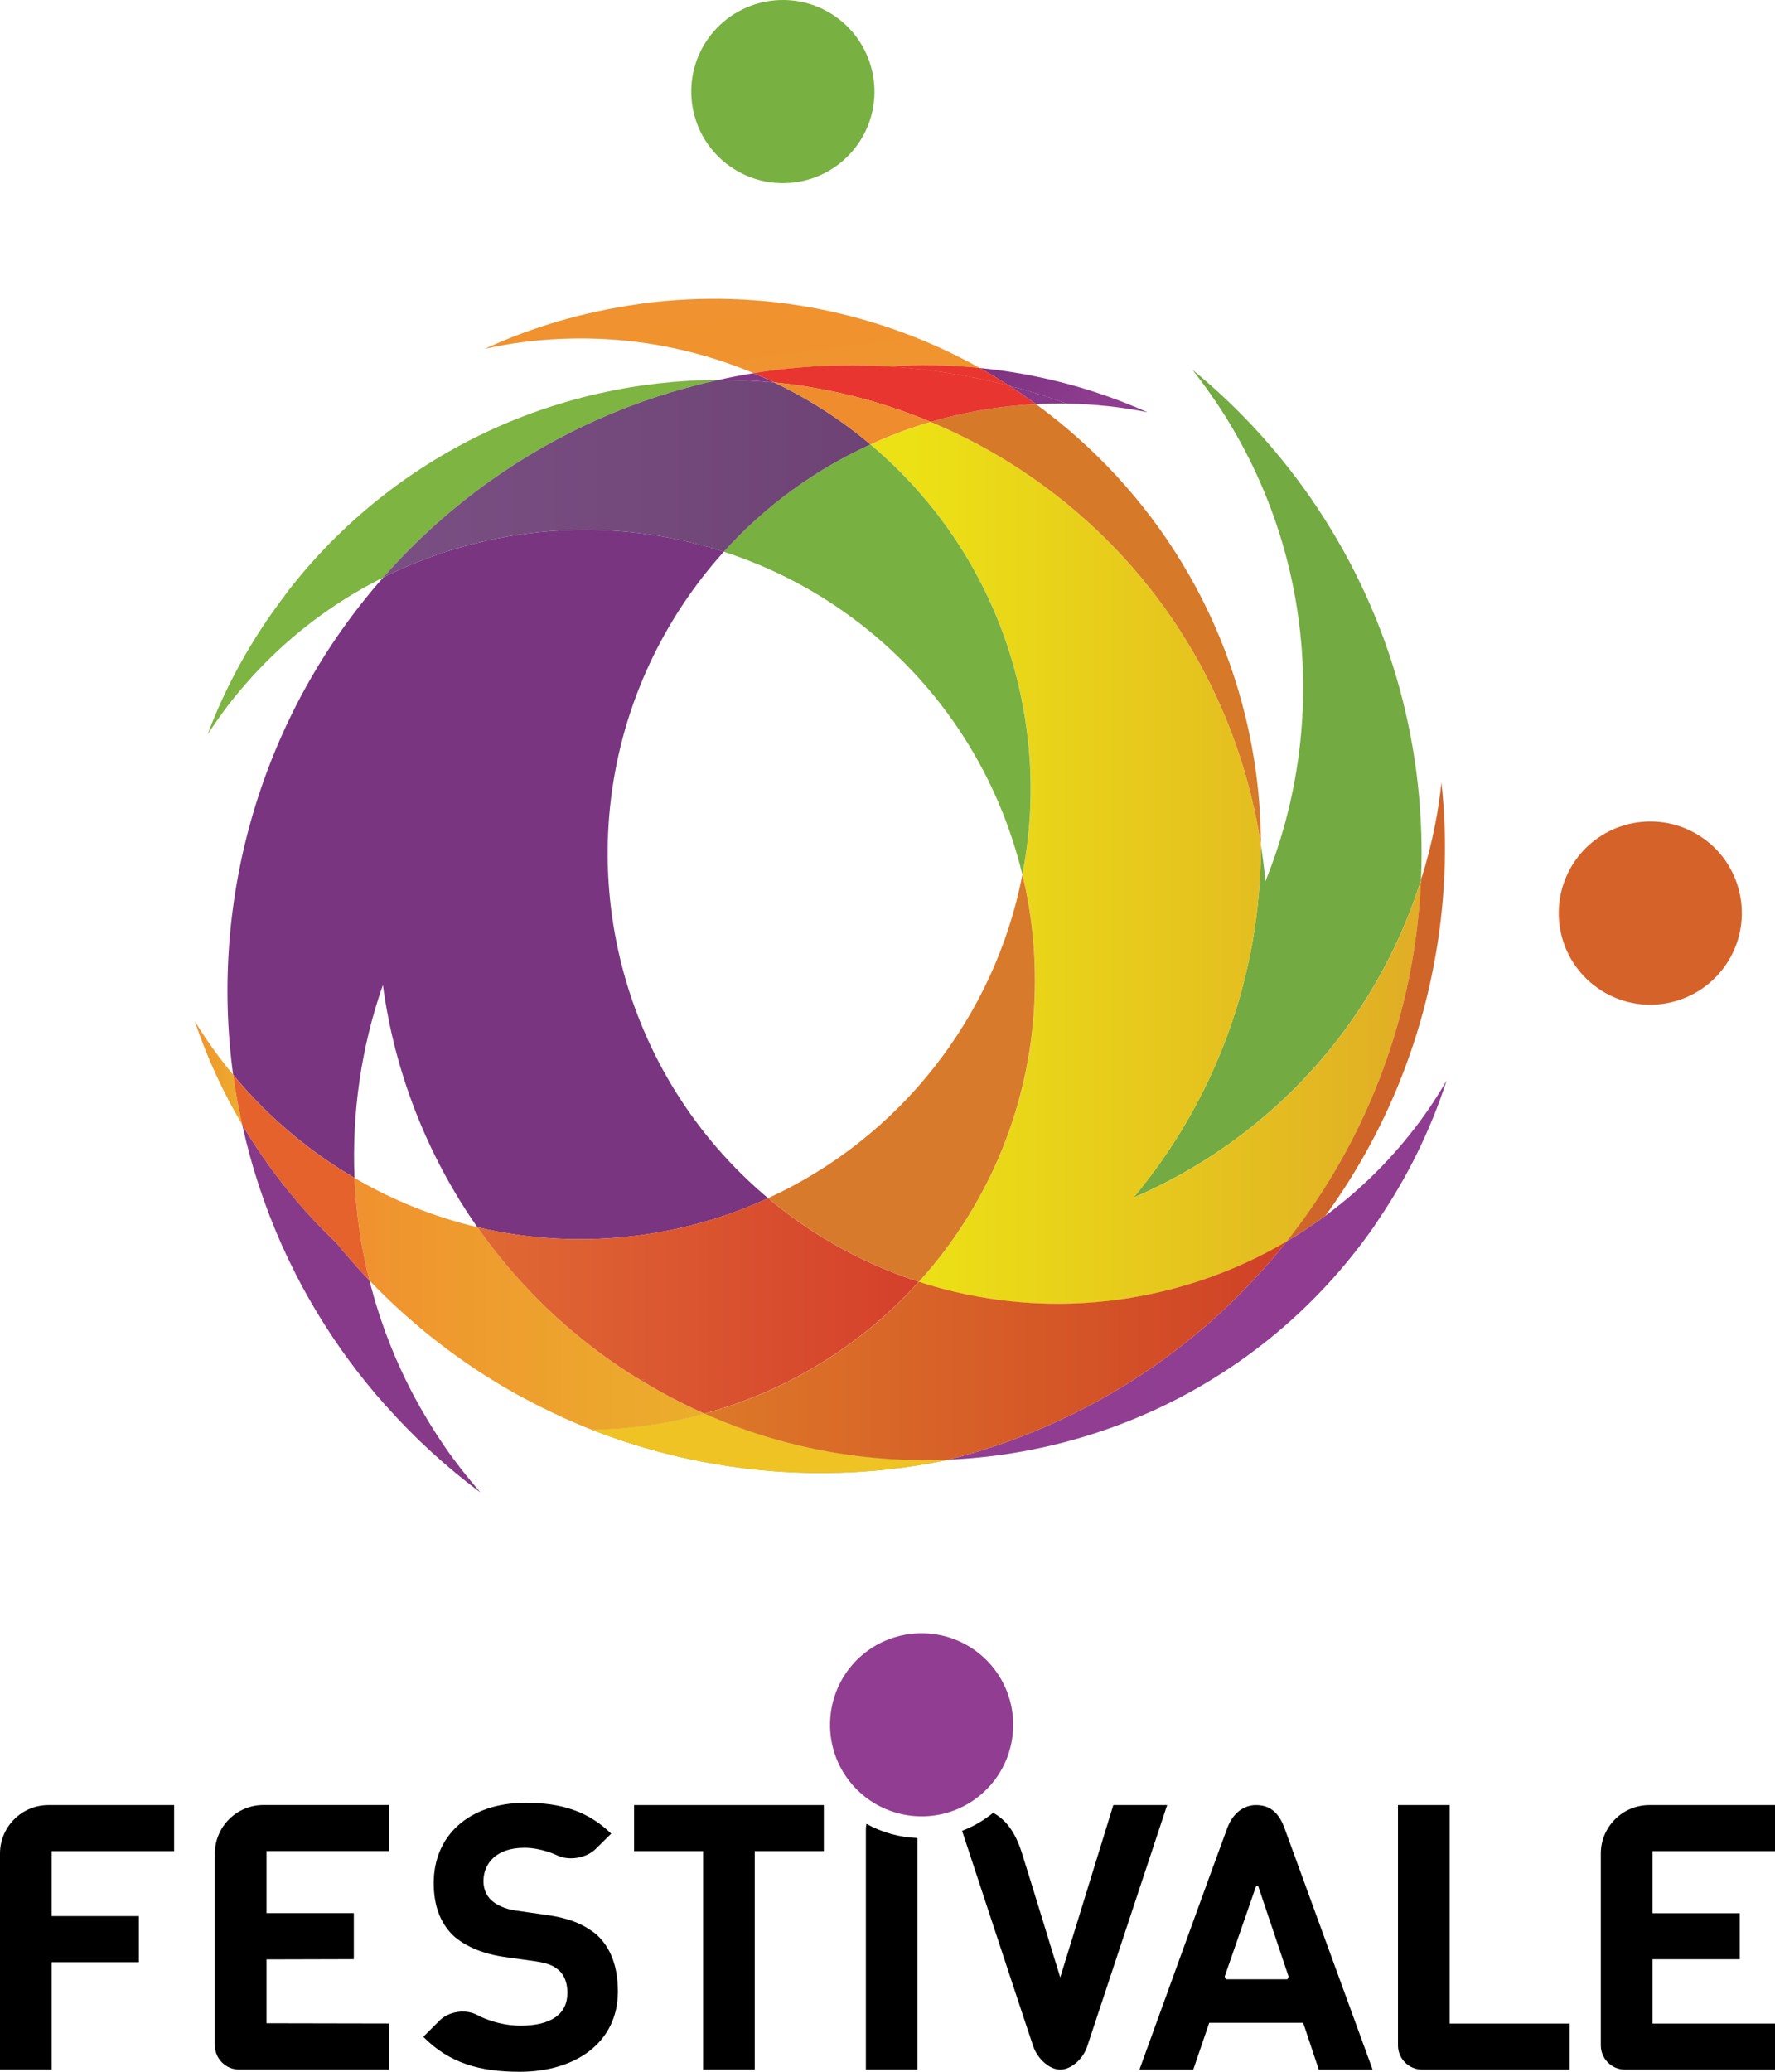 <svg width="300" height="350" viewBox="0 0 300 350" fill="none" xmlns="http://www.w3.org/2000/svg">
<path d="M107.17 312.725H118.839V349.623H127.561V312.725H139.239V304.947H107.17V312.725Z" fill="black"/>
<path d="M99.868 326.119C98.091 324.859 95.789 323.986 92.436 323.52L87.167 322.766C85.341 322.508 83.903 321.823 83.029 321.01C82.087 320.127 81.71 318.936 81.71 317.805C81.71 314.729 83.972 312.16 88.616 312.16C91.562 312.16 94.113 313.42 94.113 313.42C96.127 314.412 99.084 313.936 100.681 312.358L103.301 309.769C99.471 306.068 95.016 304.56 88.864 304.56C79.199 304.56 73.306 310.146 73.306 318.113C73.306 321.873 74.367 324.76 76.501 326.893C76.937 327.31 77.403 327.667 77.86 327.974C78.177 328.193 78.515 328.391 78.862 328.58C78.872 328.58 78.892 328.599 78.902 328.599C80.608 329.552 82.652 330.217 85.163 330.594L90.56 331.348C92.634 331.665 93.636 332.102 94.519 332.915C95.462 333.788 95.899 335.108 95.899 336.685C95.899 340.257 93.14 342.212 87.99 342.212C83.853 342.212 80.747 340.456 80.747 340.456C78.793 339.354 75.895 339.751 74.308 341.339L71.549 344.097C75.945 348.551 81.085 350 87.862 350C97.208 350 104.432 345.109 104.432 336.447C104.432 332.499 103.37 329.234 100.979 326.972C100.632 326.645 100.254 326.367 99.877 326.119H99.868Z" fill="black"/>
<path d="M0 313.112V349.623H8.722V331.487H23.476V323.708H8.722V312.725H29.43V304.947H8.166C3.671 304.947 0 308.628 0 313.122V313.112Z" fill="black"/>
<path d="M36.315 313.112V345.535C36.315 347.788 38.161 349.623 40.403 349.623H65.755V341.845L45.047 341.805V331.02L59.801 330.981V323.202H45.047V312.715H65.755V304.937H44.491C39.997 304.937 36.315 308.618 36.315 313.112Z" fill="black"/>
<path d="M245.001 304.947H236.279V345.545C236.279 347.797 238.125 349.633 240.367 349.633H265.282V341.854H245.011V304.957L245.001 304.947Z" fill="black"/>
<path d="M212.257 304.947C210.372 304.947 208.457 306.117 207.445 308.786C206.423 311.455 192.582 349.633 192.582 349.633H201.68L204.379 341.725H220.255L222.894 349.633H231.993C231.993 349.633 218.201 311.872 217.08 308.786C215.949 305.701 214.143 304.947 212.257 304.947ZM217.576 334.374H207.197C207.118 334.225 207.038 334.076 206.989 333.907L212.297 318.638C212.416 318.609 212.535 318.609 212.654 318.638L217.794 333.927C217.744 334.086 217.665 334.235 217.586 334.384L217.576 334.374Z" fill="black"/>
<path d="M300 312.725V304.947H278.737C274.242 304.947 270.561 308.628 270.561 313.122V345.545C270.561 347.797 272.396 349.633 274.649 349.633H300V341.854H279.292V330.99H294.047V323.212H279.292V312.725H300Z" fill="black"/>
<path d="M188.166 304.947L179.196 334.066C179.196 334.066 174.096 317.398 172.697 312.983C171.586 309.501 170.028 307.427 167.855 306.256C166.238 307.566 164.472 308.578 162.606 309.292C166.01 319.65 174.255 344.642 174.652 345.754C175.406 347.867 177.401 349.633 179.196 349.633C180.992 349.633 183.036 347.887 183.741 345.754L197.265 304.947H188.166Z" fill="black"/>
<path d="M146.453 308.122C146.383 308.409 146.344 308.717 146.344 309.024V349.623H155.065V310.513C152.089 310.404 149.132 309.61 146.453 308.122Z" fill="black"/>
<path d="M144.994 280.252C138.872 286.205 138.693 295.998 144.637 302.139C150.59 308.27 160.373 308.449 166.535 302.506C172.677 296.563 172.826 286.761 166.902 280.629C160.949 274.488 151.156 274.329 144.994 280.262V280.252Z" fill="#913E92"/>
<path d="M240.169 148.644C241.101 127.125 235.495 105.119 222.646 85.782C216.653 76.773 209.489 68.975 201.541 62.467C203 64.332 204.399 66.227 205.738 68.231C222.239 93.034 224.273 123.235 213.865 148.902C213.686 146.809 213.418 144.725 213.091 142.642C213.21 165.015 205.222 185.999 191.569 202.329C214.232 192.596 232.39 173.388 240.169 148.654V148.644Z" fill="#73AA42"/>
<path d="M178.333 83.52C171.725 78.41 164.65 74.343 157.298 71.277C153.825 72.289 150.432 73.569 147.127 75.087C161.128 86.873 170.951 103.7 173.541 123.265C174.652 131.639 174.334 139.874 172.816 147.741C176.587 163.437 175.376 180.234 168.827 195.513C166.317 201.327 163.053 206.923 159.024 212.142C157.834 213.679 156.583 215.138 155.303 216.557C176.13 223.333 198.832 220.704 217.476 209.741C231.437 192.13 239.226 170.65 240.179 148.654C232.409 173.388 214.252 192.606 191.579 202.329C205.232 185.999 213.22 165.015 213.101 142.642C209.638 120.021 197.84 98.64 178.333 83.53V83.52Z" fill="url(#paint0_linear_8004_3973)"/>
<path d="M172.796 147.741C174.324 139.874 174.642 131.639 173.521 123.265C170.931 103.69 161.118 86.873 147.108 75.087C137.88 79.283 129.426 85.345 122.322 93.213C130.448 95.832 138.277 99.88 145.421 105.407C159.639 116.439 168.877 131.51 172.786 147.741H172.796Z" fill="#78B042"/>
<path d="M81.392 82.3C93.736 73.221 107.389 67.249 121.439 64.183C93.904 64.262 66.698 76.575 48.54 100.029C48.391 100.218 48.282 100.426 48.123 100.624C42.527 107.946 38.161 115.884 35.075 124.089C36.216 122.372 37.397 120.656 38.677 118.989C41.217 115.735 43.956 112.729 46.873 110C52.3 104.92 58.333 100.773 64.773 97.559C69.654 92.013 75.191 86.873 81.392 82.3Z" fill="#7DB442"/>
<path d="M32.912 172.495C34.986 178.676 37.705 184.52 40.929 189.997C40.314 187.199 39.788 184.391 39.401 181.554C37.04 178.706 34.857 175.7 32.912 172.505V172.495Z" fill="url(#paint1_linear_8004_3973)"/>
<path d="M224.015 205.385C232.786 193.34 239.166 179.212 242.222 163.626C244.316 153.01 244.723 142.443 243.631 132.214C243.363 134.536 243.036 136.887 242.57 139.239C241.945 142.453 241.141 145.588 240.168 148.634C239.226 170.63 231.427 192.11 217.466 209.721C219.709 208.401 221.892 206.943 224.015 205.385Z" fill="#D06529"/>
<path d="M159.838 246.708C160.036 246.668 160.245 246.628 160.433 246.589C160.374 246.589 160.294 246.599 160.265 246.599C160.126 246.628 159.967 246.678 159.838 246.708Z" fill="url(#paint2_linear_8004_3973)"/>
<path d="M150.134 61.911C155.284 61.554 160.443 61.653 165.583 62.159C148.804 52.803 128.97 48.577 108.46 51.285C108.232 51.305 107.984 51.374 107.756 51.404C98.618 52.684 89.945 55.244 81.958 58.925C83.982 58.488 86.026 58.101 88.1 57.833C92.188 57.297 96.266 57.099 100.235 57.208C109.76 57.456 118.928 59.51 127.382 63.042C134.933 61.842 142.563 61.474 150.124 61.911H150.134Z" fill="url(#paint3_linear_8004_3973)"/>
<path d="M155.294 216.547C156.574 215.138 157.814 213.679 159.014 212.132C163.053 206.913 166.317 201.317 168.818 195.503C175.356 180.224 176.567 163.437 172.806 147.732C168.173 171.722 152.109 192.209 129.833 202.409C131.53 203.847 133.326 205.216 135.191 206.526C141.531 210.961 148.308 214.265 155.303 216.537L155.294 216.547Z" fill="#D87A2B"/>
<path d="M178.333 83.52C197.84 98.63 209.638 120.021 213.101 142.632C213.091 138.743 212.853 134.804 212.327 130.845C208.874 104.742 194.824 82.657 175.099 68.281C169.066 68.568 163.093 69.57 157.288 71.277C164.64 74.343 171.725 78.41 178.323 83.52H178.333Z" fill="#D67929"/>
<path d="M119.067 238.82C112.876 240.517 106.476 241.43 100.026 241.549C105.871 243.831 111.973 245.626 118.323 246.867C132.482 249.645 146.522 249.446 159.838 246.708C159.967 246.678 160.116 246.638 160.265 246.599C146.363 247.184 132.294 244.664 119.067 238.82Z" fill="url(#paint4_linear_8004_3973)"/>
<path d="M119.067 238.82C112.876 240.517 106.476 241.43 100.026 241.549C105.871 243.831 111.973 245.626 118.323 246.867C132.482 249.645 146.522 249.446 159.838 246.708C159.967 246.678 160.116 246.638 160.265 246.599C146.363 247.184 132.294 244.664 119.067 238.82Z" fill="#F0C324"/>
<path d="M180.298 68.181C184.862 68.271 189.426 68.727 193.931 69.64C184.793 65.572 175.218 63.111 165.583 62.169C167.29 63.102 168.927 64.123 170.564 65.165C173.868 66.018 177.103 67.011 180.298 68.181Z" fill="url(#paint5_linear_8004_3973)"/>
<path d="M150.134 61.911C157.04 62.318 163.876 63.419 170.564 65.165C168.927 64.123 167.289 63.102 165.583 62.169C160.433 61.653 155.274 61.564 150.134 61.921V61.911Z" fill="url(#paint6_linear_8004_3973)"/>
<path d="M150.134 61.911C157.04 62.318 163.876 63.419 170.564 65.165C168.927 64.123 167.289 63.102 165.583 62.169C160.433 61.653 155.274 61.564 150.134 61.921V61.911Z" fill="#E83530"/>
<path d="M130.894 64.62C129.733 64.064 128.563 63.538 127.382 63.042C125.388 63.359 123.403 63.746 121.438 64.183C124.594 64.183 127.769 64.322 130.894 64.629V64.62Z" fill="url(#paint7_linear_8004_3973)"/>
<path d="M59.92 199.006C59.454 187.923 61.071 176.851 64.713 166.394C66.668 180.978 72.085 195.037 80.678 207.32C89.4 209.383 98.657 209.939 108.093 208.679C114.642 207.816 120.893 206.139 126.757 203.748C127.789 203.321 128.791 202.885 129.823 202.428C104.898 181.514 96.405 147.335 107.478 117.669C109.7 111.736 112.667 106.002 116.467 100.575C118.293 97.966 120.248 95.515 122.332 93.213C103.281 87.022 82.513 88.669 64.772 97.549C44.253 120.825 35.353 151.68 39.401 181.544C39.957 182.218 40.493 182.863 41.078 183.528C46.496 189.65 52.876 194.878 59.92 198.996V199.006Z" fill="#793580"/>
<path d="M175.098 68.281C176.845 68.181 178.561 68.142 180.298 68.171C177.103 67.001 173.868 66.008 170.564 65.155C172.112 66.147 173.61 67.189 175.098 68.281Z" fill="url(#paint8_linear_8004_3973)"/>
<path d="M76.739 246.609C74.725 243.87 72.919 241.072 71.272 238.205C71.014 237.739 70.746 237.273 70.488 236.816C66.886 230.248 64.217 223.353 62.451 216.328C60.496 214.275 58.621 212.181 56.855 209.989C50.703 204.125 45.335 197.418 40.94 189.997C44.005 203.986 49.979 217.578 59.008 229.861C60.972 232.52 63.026 235.04 65.189 237.461C65.041 237.471 64.912 237.491 64.783 237.501C64.951 237.521 65.12 237.55 65.289 237.56C70.171 243.037 75.509 247.908 81.204 252.145C79.696 250.359 78.158 248.533 76.749 246.599L76.739 246.609Z" fill="url(#paint9_linear_8004_3973)"/>
<path d="M241.151 187.814C238.79 191.187 236.2 194.313 233.412 197.18C230.475 200.216 227.319 202.934 224.015 205.385C221.902 206.943 219.719 208.401 217.467 209.721C210.749 218.194 202.633 225.784 193.147 232.084C182.788 238.959 171.665 243.761 160.265 246.599C160.304 246.599 160.384 246.589 160.433 246.589C188.176 245.359 215.065 231.736 232.211 207.23C232.35 207.022 232.459 206.824 232.598 206.625C237.837 199.015 241.796 190.9 244.495 182.546C243.463 184.322 242.352 186.088 241.151 187.824V187.814Z" fill="url(#paint10_linear_8004_3973)"/>
<path d="M108.312 233.185C108.312 233.185 108.391 233.235 108.431 233.244C108.609 233.185 108.808 233.115 109.016 233.056C108.788 233.106 108.55 233.145 108.312 233.185Z" fill="url(#paint11_linear_8004_3973)"/>
<path d="M108.312 233.185C108.312 233.185 108.391 233.235 108.431 233.244C108.609 233.185 108.808 233.115 109.016 233.056C108.788 233.106 108.55 233.145 108.312 233.185Z" fill="url(#paint12_linear_8004_3973)"/>
<path d="M108.312 233.185C108.312 233.185 108.391 233.235 108.431 233.244C108.609 233.185 108.808 233.115 109.016 233.056C108.788 233.106 108.55 233.145 108.312 233.185Z" fill="url(#paint13_linear_8004_3973)"/>
<path d="M288.411 142.017C281.644 136.788 271.93 138.028 266.681 144.785C261.462 151.551 262.692 161.274 269.449 166.493C276.206 171.731 285.93 170.491 291.159 163.725C296.388 156.978 295.148 147.245 288.411 142.017Z" fill="#D56329"/>
<path d="M122.838 27.702C129.605 32.93 139.318 31.7 144.557 24.953C149.796 18.197 148.546 8.474 141.799 3.236C135.042 -1.993 125.308 -0.753 120.069 6.004C114.84 12.76 116.081 22.483 122.838 27.712V27.702Z" fill="#78B042"/>
<path d="M108.43 233.244C108.43 233.244 108.361 233.205 108.311 233.185C106.654 232.173 104.987 231.121 103.38 229.99C94.281 223.631 86.711 215.892 80.688 207.32C73.325 205.583 66.35 202.756 59.92 199.005C60.169 204.81 60.992 210.604 62.441 216.328C69.624 223.829 77.959 230.318 87.207 235.487C88.457 236.171 89.727 236.846 91.027 237.501C93.954 238.979 96.94 240.338 100.026 241.549C106.476 241.44 112.866 240.527 119.067 238.82C115.455 237.223 111.893 235.358 108.43 233.244Z" fill="url(#paint14_linear_8004_3973)"/>
<path d="M155.293 216.547C148.298 214.275 141.521 210.971 135.181 206.536C133.315 205.226 131.529 203.857 129.823 202.419C128.801 202.885 127.789 203.321 126.757 203.738C120.893 206.129 114.652 207.806 108.093 208.669C98.657 209.929 89.399 209.373 80.678 207.31C86.701 215.892 94.271 223.621 103.37 229.98C104.977 231.111 106.644 232.163 108.301 233.175C108.539 233.135 108.778 233.096 109.006 233.046C108.797 233.106 108.599 233.175 108.42 233.235C111.883 235.348 115.445 237.213 119.057 238.81C132.631 235.1 145.272 227.609 155.283 216.537L155.293 216.547Z" fill="url(#paint15_linear_8004_3973)"/>
<path d="M122.332 93.213C129.436 85.345 137.89 79.283 147.117 75.087C142.196 70.939 136.729 67.427 130.895 64.629C127.769 64.332 124.594 64.183 121.439 64.183C107.389 67.249 93.736 73.221 81.392 82.299C75.191 86.873 69.654 92.003 64.772 97.559C82.513 88.669 103.281 87.022 122.332 93.223V93.213Z" fill="url(#paint16_linear_8004_3973)"/>
<path d="M157.288 71.277C163.083 69.58 169.056 68.568 175.098 68.281C173.61 67.189 172.112 66.147 170.564 65.155C163.876 63.419 157.03 62.308 150.134 61.901C142.573 61.465 134.943 61.822 127.392 63.032C128.573 63.528 129.744 64.064 130.905 64.61C139.884 65.502 148.765 67.705 157.298 71.267L157.288 71.277Z" fill="#E83530"/>
<path d="M155.294 216.547C145.282 227.619 132.641 235.11 119.067 238.82C132.294 244.664 146.364 247.184 160.265 246.599C171.665 243.761 182.788 238.959 193.147 232.084C202.633 225.784 210.749 218.194 217.467 209.721C198.823 220.694 176.111 223.313 155.294 216.537V216.547Z" fill="url(#paint17_linear_8004_3973)"/>
<path d="M59.921 199.006C52.876 194.888 46.496 189.66 41.078 183.538C40.493 182.873 39.957 182.228 39.401 181.554C39.788 184.391 40.314 187.199 40.929 189.997C45.325 197.418 50.693 204.135 56.845 209.989C58.621 212.181 60.486 214.275 62.441 216.328C60.992 210.604 60.169 204.81 59.921 199.006Z" fill="#E5622D"/>
<path d="M130.895 64.62C136.719 67.417 142.186 70.93 147.117 75.077C150.422 73.559 153.825 72.279 157.288 71.267C148.755 67.705 139.874 65.502 130.895 64.61V64.62Z" fill="#EE8C2E"/>
<defs>
<linearGradient id="paint0_linear_8004_3973" x1="154.361" y1="145.767" x2="243.631" y2="145.767" gradientUnits="userSpaceOnUse">
<stop stop-color="#ECE115"/>
<stop offset="1" stop-color="#E0AB26"/>
</linearGradient>
<linearGradient id="paint1_linear_8004_3973" x1="32.912" y1="181.246" x2="40.929" y2="181.246" gradientUnits="userSpaceOnUse">
<stop stop-color="#F0922F"/>
<stop offset="1" stop-color="#EBAE2C"/>
</linearGradient>
<linearGradient id="paint2_linear_8004_3973" x1="159.828" y1="247.643" x2="159.834" y2="247.692" gradientUnits="userSpaceOnUse">
<stop stop-color="#F0922F"/>
<stop offset="1" stop-color="#EBAE2C"/>
</linearGradient>
<linearGradient id="paint3_linear_8004_3973" x1="122.008" y1="50.477" x2="148.326" y2="249.325" gradientUnits="userSpaceOnUse">
<stop stop-color="#F0922F"/>
<stop offset="1" stop-color="#EBAE2C"/>
</linearGradient>
<linearGradient id="paint4_linear_8004_3973" x1="9.497" y1="150.154" x2="168.059" y2="272.937" gradientUnits="userSpaceOnUse">
<stop stop-color="#98BE40"/>
<stop offset="1" stop-color="#91AB3E"/>
</linearGradient>
<linearGradient id="paint5_linear_8004_3973" x1="192.007" y1="73.764" x2="158.977" y2="50.651" gradientUnits="userSpaceOnUse">
<stop stop-color="#7A3C7E"/>
<stop offset="0.13" stop-color="#913E92"/>
<stop offset="1" stop-color="#722C75"/>
</linearGradient>
<linearGradient id="paint6_linear_8004_3973" x1="157.565" y1="45.761" x2="183.898" y2="244.718" gradientUnits="userSpaceOnUse">
<stop stop-color="#F0922F"/>
<stop offset="1" stop-color="#EBAE2C"/>
</linearGradient>
<linearGradient id="paint7_linear_8004_3973" x1="265.345" y1="161.073" x2="101.196" y2="46.211" gradientUnits="userSpaceOnUse">
<stop offset="0.07" stop-color="#913E92"/>
<stop offset="1" stop-color="#7E3681"/>
</linearGradient>
<linearGradient id="paint8_linear_8004_3973" x1="280.544" y1="139.509" x2="116.314" y2="24.589" gradientUnits="userSpaceOnUse">
<stop offset="0.07" stop-color="#913E92"/>
<stop offset="1" stop-color="#7E3681"/>
</linearGradient>
<linearGradient id="paint9_linear_8004_3973" x1="-808.09" y1="221.071" x2="683.486" y2="221.071" gradientUnits="userSpaceOnUse">
<stop offset="0.07" stop-color="#913E92"/>
<stop offset="1" stop-color="#7E3681"/>
</linearGradient>
<linearGradient id="paint10_linear_8004_3973" x1="137.354" y1="214.572" x2="727.859" y2="214.572" gradientUnits="userSpaceOnUse">
<stop offset="0.07" stop-color="#913E92"/>
<stop offset="1" stop-color="#7E3681"/>
</linearGradient>
<linearGradient id="paint11_linear_8004_3973" x1="70.734" y1="219.752" x2="108.991" y2="233.112" gradientUnits="userSpaceOnUse">
<stop stop-color="#98B63E"/>
<stop offset="1" stop-color="#639540"/>
</linearGradient>
<linearGradient id="paint12_linear_8004_3973" x1="86.755" y1="70.953" x2="110.772" y2="252.414" gradientUnits="userSpaceOnUse">
<stop stop-color="#F0922F"/>
<stop offset="1" stop-color="#EBAE2C"/>
</linearGradient>
<linearGradient id="paint13_linear_8004_3973" x1="181.129" y1="283.121" x2="15.223" y2="167.031" gradientUnits="userSpaceOnUse">
<stop offset="0.07" stop-color="#913E92"/>
<stop offset="1" stop-color="#7E3681"/>
</linearGradient>
<linearGradient id="paint14_linear_8004_3973" x1="59.92" y1="220.277" x2="119.067" y2="220.277" gradientUnits="userSpaceOnUse">
<stop stop-color="#F0922F"/>
<stop offset="1" stop-color="#EBAE2C"/>
</linearGradient>
<linearGradient id="paint15_linear_8004_3973" x1="79.299" y1="220.624" x2="158.31" y2="220.624" gradientUnits="userSpaceOnUse">
<stop stop-color="#E06A34"/>
<stop offset="1" stop-color="#D43E2B"/>
</linearGradient>
<linearGradient id="paint16_linear_8004_3973" x1="61.915" y1="80.861" x2="154.361" y2="80.861" gradientUnits="userSpaceOnUse">
<stop stop-color="#7A5084"/>
<stop offset="1" stop-color="#6D4173"/>
</linearGradient>
<linearGradient id="paint17_linear_8004_3973" x1="116.428" y1="228.204" x2="223.093" y2="228.204" gradientUnits="userSpaceOnUse">
<stop stop-color="#DD7A28"/>
<stop offset="1" stop-color="#CF3D27"/>
</linearGradient>
</defs>
</svg>

